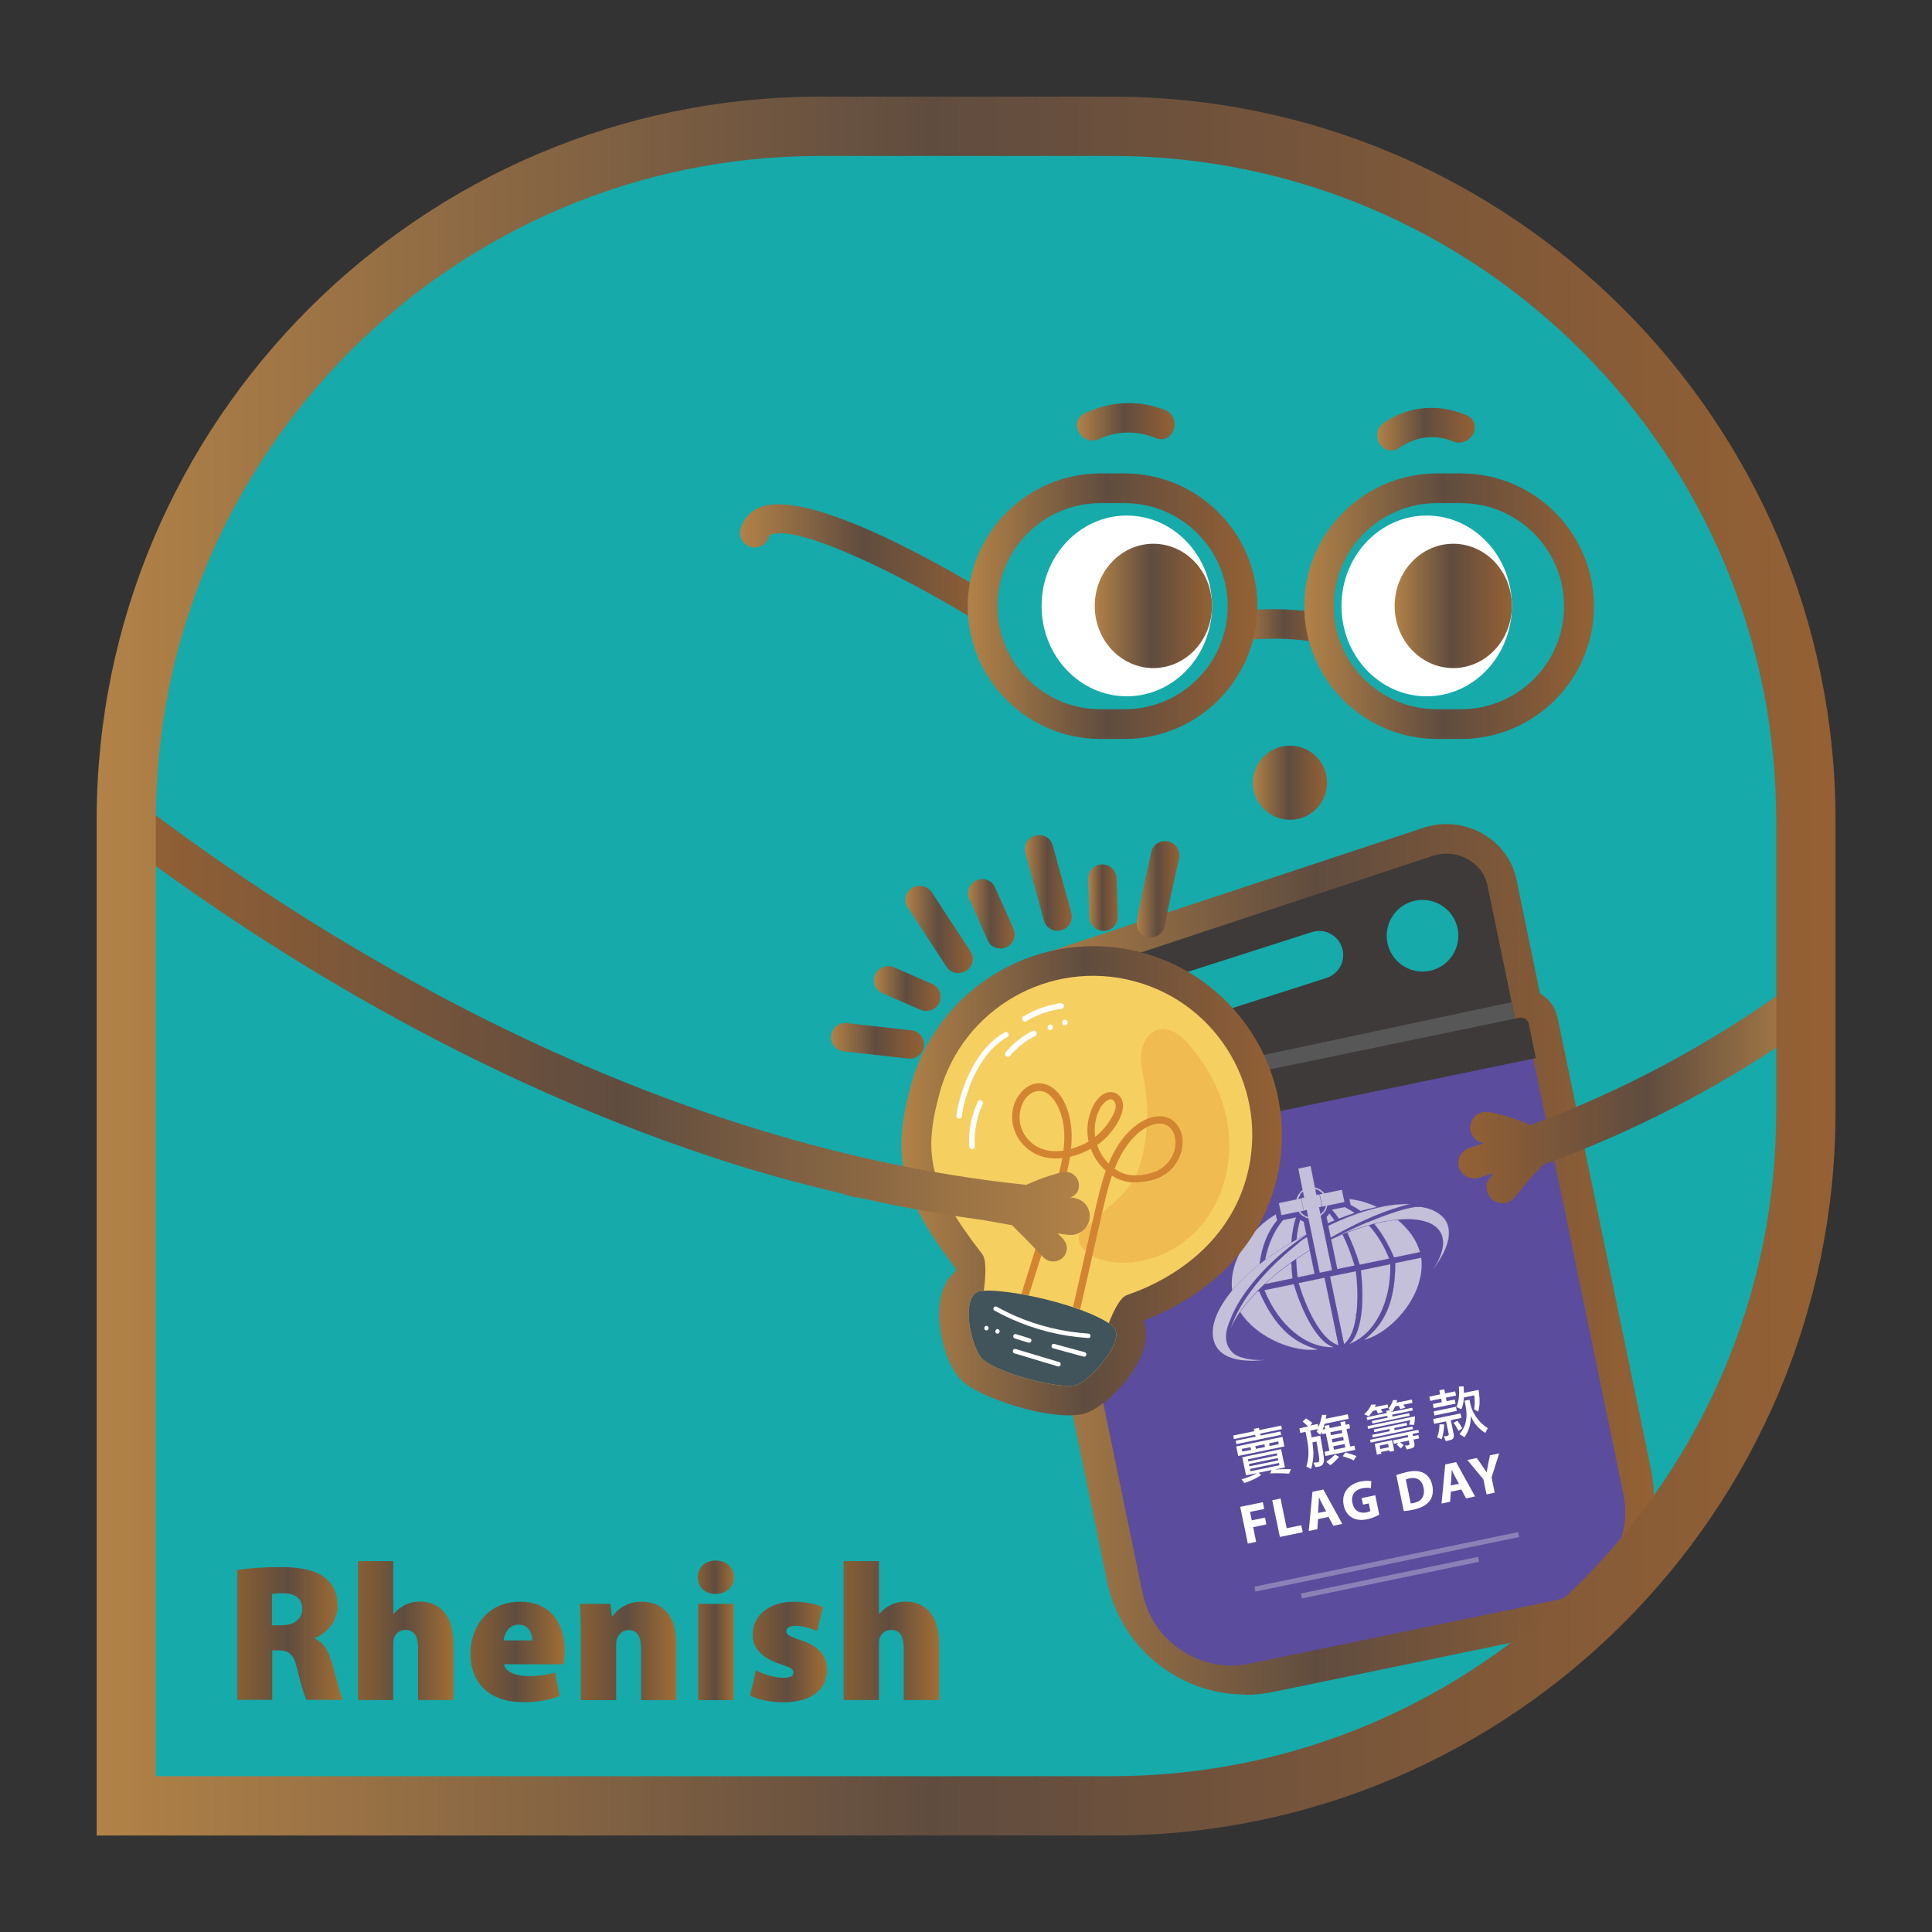 <?xml version="1.0" encoding="UTF-8"?>
<svg id="_圖層_1" data-name="圖層 1" xmlns="http://www.w3.org/2000/svg" xmlns:xlink="http://www.w3.org/1999/xlink" viewBox="0 0 141.73 141.73">
  <rect x="0" y="0" width="141.73" height="141.73" fill="#333333" stroke="none"/>
  <defs>
    <style>
      .cls-1 {
        fill: #d38431;
      }

      .cls-2 {
        fill: #585757;
      }

      .cls-3 {
        fill: #5b4c9d;
      }

      .cls-4 {
        fill: #41545b;
      }

      .cls-5 {
        fill: #f6cf61;
      }

      .cls-6 {
        fill: #3d3a39;
      }

      .cls-7 {
        fill: url(#_未命名漸層_14);
      }

      .cls-8 {
        fill: url(#_未命名漸層_18);
      }

      .cls-9 {
        fill: url(#_未命名漸層_18-6);
      }

      .cls-10 {
        fill: url(#_未命名漸層_18-9);
      }

      .cls-11 {
        fill: url(#_未命名漸層_18-7);
      }

      .cls-12 {
        fill: url(#_未命名漸層_18-3);
      }

      .cls-13 {
        fill: url(#_未命名漸層_18-2);
      }

      .cls-14 {
        fill: url(#_未命名漸層_18-8);
      }

      .cls-15 {
        fill: url(#_未命名漸層_18-5);
      }

      .cls-16 {
        fill: url(#_未命名漸層_18-4);
      }

      .cls-17 {
        fill: url(#_未命名漸層_14-6);
      }

      .cls-18 {
        fill: url(#_未命名漸層_14-5);
      }

      .cls-19 {
        fill: url(#_未命名漸層_14-4);
      }

      .cls-20 {
        fill: url(#_未命名漸層_14-7);
      }

      .cls-21 {
        fill: url(#_未命名漸層_14-3);
      }

      .cls-22 {
        fill: url(#_未命名漸層_14-2);
      }

      .cls-23 {
        fill: #8b81b6;
      }

      .cls-24 {
        fill: #fff;
      }

      .cls-25 {
        fill: url(#_未命名漸層_18-16);
      }

      .cls-26 {
        fill: url(#_未命名漸層_18-18);
      }

      .cls-27 {
        fill: url(#_未命名漸層_18-17);
      }

      .cls-28 {
        fill: url(#_未命名漸層_18-10);
      }

      .cls-29 {
        fill: url(#_未命名漸層_18-11);
      }

      .cls-30 {
        fill: url(#_未命名漸層_18-15);
      }

      .cls-31 {
        fill: url(#_未命名漸層_18-12);
      }

      .cls-32 {
        fill: url(#_未命名漸層_18-19);
      }

      .cls-33 {
        fill: url(#_未命名漸層_18-14);
      }

      .cls-34 {
        fill: url(#_未命名漸層_18-13);
      }

      .cls-35 {
        fill: url(#_未命名漸層_18-27);
      }

      .cls-36 {
        fill: url(#_未命名漸層_18-26);
      }

      .cls-37 {
        fill: url(#_未命名漸層_18-29);
      }

      .cls-38 {
        fill: url(#_未命名漸層_18-21);
      }

      .cls-39 {
        fill: url(#_未命名漸層_18-20);
      }

      .cls-40 {
        fill: url(#_未命名漸層_18-24);
      }

      .cls-41 {
        fill: url(#_未命名漸層_18-28);
      }

      .cls-42 {
        fill: url(#_未命名漸層_18-23);
      }

      .cls-43 {
        fill: url(#_未命名漸層_18-22);
      }

      .cls-44 {
        fill: url(#_未命名漸層_18-25);
      }

      .cls-45 {
        fill: #c5c0da;
        fill-rule: evenodd;
      }

      .cls-46 {
        fill: #16aaaa;
      }

      .cls-47 {
        fill: #f0bb50;
      }
    </style>
    <linearGradient id="_未命名漸層_18" data-name="未命名漸層 18" x1="7.7" y1="70.87" x2="133.81" y2="70.87" gradientUnits="userSpaceOnUse">
      <stop offset="0" stop-color="#b28247"/>
      <stop offset=".48" stop-color="#604c3f"/>
      <stop offset="1" stop-color="#956134"/>
    </linearGradient>
    <linearGradient id="_未命名漸層_18-2" data-name="未命名漸層 18" x1="80.31" y1="44.45" x2="88.91" y2="44.45" xlink:href="#_未命名漸層_18"/>
    <linearGradient id="_未命名漸層_18-3" data-name="未命名漸層 18" x1="102.31" y1="44.45" x2="110.91" y2="44.45" xlink:href="#_未命名漸層_18"/>
    <linearGradient id="_未命名漸層_18-4" data-name="未命名漸層 18" x1="90.79" y1="45.89" x2="97.81" y2="45.89" xlink:href="#_未命名漸層_18"/>
    <linearGradient id="_未命名漸層_18-5" data-name="未命名漸層 18" x1="54.3" y1="41.26" x2="73.01" y2="41.26" xlink:href="#_未命名漸層_18"/>
    <linearGradient id="_未命名漸層_18-6" data-name="未命名漸層 18" x1="79.01" y1="30.95" x2="86.17" y2="30.95" xlink:href="#_未命名漸層_18"/>
    <linearGradient id="_未命名漸層_18-7" data-name="未命名漸層 18" x1="101.03" y1="31.49" x2="108.21" y2="31.49" xlink:href="#_未命名漸層_18"/>
    <linearGradient id="_未命名漸層_18-8" data-name="未命名漸層 18" x1="70.99" y1="44.47" x2="92.24" y2="44.47" xlink:href="#_未命名漸層_18"/>
    <linearGradient id="_未命名漸層_18-9" data-name="未命名漸層 18" x1="95.67" y1="44.47" x2="116.92" y2="44.47" xlink:href="#_未命名漸層_18"/>
    <linearGradient id="_未命名漸層_18-10" data-name="未命名漸層 18" x1="91.91" y1="57.42" x2="97.35" y2="57.42" xlink:href="#_未命名漸層_18"/>
    <linearGradient id="_未命名漸層_18-11" data-name="未命名漸層 18" x1="73.66" y1="92.38" x2="121.35" y2="92.38" xlink:href="#_未命名漸層_18"/>
    <linearGradient id="_未命名漸層_18-12" data-name="未命名漸層 18" x1="66.13" y1="86.62" x2="94.04" y2="86.62" xlink:href="#_未命名漸層_18"/>
    <linearGradient id="_未命名漸層_18-13" data-name="未命名漸層 18" x1="61.68" y1="76.35" x2="67.07" y2="76.35" xlink:href="#_未命名漸層_18"/>
    <linearGradient id="_未命名漸層_18-14" data-name="未命名漸層 18" x1="60.95" y1="76.35" x2="67.79" y2="76.35" xlink:href="#_未命名漸層_18"/>
    <linearGradient id="_未命名漸層_18-15" data-name="未命名漸層 18" x1="64.84" y1="72.51" x2="68.26" y2="72.51" xlink:href="#_未命名漸層_18"/>
    <linearGradient id="_未命名漸層_18-16" data-name="未命名漸層 18" x1="64.12" y1="72.51" x2="68.99" y2="72.51" xlink:href="#_未命名漸層_18"/>
    <linearGradient id="_未命名漸層_18-17" data-name="未命名漸層 18" x1="67.14" y1="68.19" x2="70.64" y2="68.19" xlink:href="#_未命名漸層_18"/>
    <linearGradient id="_未命名漸層_18-18" data-name="未命名漸層 18" x1="66.42" y1="68.19" x2="71.37" y2="68.19" xlink:href="#_未命名漸層_18"/>
    <linearGradient id="_未命名漸層_18-19" data-name="未命名漸層 18" x1="71.75" y1="67.04" x2="73.72" y2="67.04" xlink:href="#_未命名漸層_18"/>
    <linearGradient id="_未命名漸層_18-20" data-name="未命名漸層 18" x1="71.02" y1="67.04" x2="74.44" y2="67.04" xlink:href="#_未命名漸層_18"/>
    <linearGradient id="_未命名漸層_18-21" data-name="未命名漸層 18" x1="75.9" y1="64.77" x2="77.9" y2="64.77" xlink:href="#_未命名漸層_18"/>
    <linearGradient id="_未命名漸層_18-22" data-name="未命名漸層 18" x1="75.18" y1="64.77" x2="78.63" y2="64.77" xlink:href="#_未命名漸層_18"/>
    <linearGradient id="_未命名漸層_18-23" data-name="未命名漸層 18" x1="80.56" y1="65.86" x2="81.28" y2="65.86" xlink:href="#_未命名漸層_18"/>
    <linearGradient id="_未命名漸層_18-24" data-name="未命名漸層 18" x1="79.84" y1="65.86" x2="82" y2="65.86" xlink:href="#_未命名漸層_18"/>
    <linearGradient id="_未命名漸層_18-25" data-name="未命名漸層 18" x1="84.1" y1="65.24" x2="85.78" y2="65.24" xlink:href="#_未命名漸層_18"/>
    <linearGradient id="_未命名漸層_18-26" data-name="未命名漸層 18" x1="83.38" y1="65.24" x2="86.51" y2="65.24" xlink:href="#_未命名漸層_18"/>
    <linearGradient id="_未命名漸層_18-27" data-name="未命名漸層 18" x1="7233.35" y1="80.27" x2="7260.02" y2="80.27" gradientTransform="translate(7366.99) rotate(-180) scale(1 -1)" xlink:href="#_未命名漸層_18"/>
    <linearGradient id="_未命名漸層_18-28" data-name="未命名漸層 18" x1="7287.04" y1="75.49" x2="7358.84" y2="75.49" gradientTransform="translate(7366.99) rotate(-180) scale(1 -1)" xlink:href="#_未命名漸層_18"/>
    <linearGradient id="_未命名漸層_14" data-name="未命名漸層 14" x1="17.4" y1="119.84" x2="25.13" y2="119.84" gradientUnits="userSpaceOnUse">
      <stop offset="0" stop-color="#885f34"/>
      <stop offset=".48" stop-color="#604c3f"/>
      <stop offset="1" stop-color="#a26e33"/>
    </linearGradient>
    <linearGradient id="_未命名漸層_14-2" data-name="未命名漸層 14" x1="26.26" y1="119.62" x2="33.27" y2="119.62" xlink:href="#_未命名漸層_14"/>
    <linearGradient id="_未命名漸層_14-3" data-name="未命名漸層 14" x1="34.51" y1="121.18" x2="41.43" y2="121.18" xlink:href="#_未命名漸層_14"/>
    <linearGradient id="_未命名漸層_14-4" data-name="未命名漸層 14" x1="42.55" y1="121.11" x2="49.61" y2="121.11" xlink:href="#_未命名漸層_14"/>
    <linearGradient id="_未命名漸層_14-5" data-name="未命名漸層 14" x1="51.19" y1="119.6" x2="53.83" y2="119.6" xlink:href="#_未命名漸層_14"/>
    <linearGradient id="_未命名漸層_14-6" data-name="未命名漸層 14" x1="55.04" y1="121.18" x2="60.68" y2="121.18" xlink:href="#_未命名漸層_14"/>
    <linearGradient id="_未命名漸層_14-7" data-name="未命名漸層 14" x1="61.89" y1="119.62" x2="68.89" y2="119.62" xlink:href="#_未命名漸層_14"/>
    <linearGradient id="_未命名漸層_18-29" data-name="未命名漸層 18" x1="7.09" x2="134.65" xlink:href="#_未命名漸層_18"/>
  </defs>
  <g>
    <g>
      <path class="cls-46" d="M132.36,81.57v-21.41c0-28.11-22.79-50.9-50.9-50.9h-21.41c-28.11,0-50.9,22.79-50.9,50.9v72.31s72.31,0,72.31,0c28.11,0,50.9-22.79,50.9-50.9Z"/>
      <path class="cls-8" d="M81.46,133.92H7.7V60.16C7.7,31.3,31.19,7.81,60.06,7.81h21.4c28.87,0,52.35,23.48,52.35,52.35v21.4c0,28.87-23.48,52.35-52.35,52.35ZM10.61,131.02h70.86c27.27,0,49.45-22.18,49.45-49.45v-21.4c0-27.27-22.18-49.45-49.45-49.45h-21.4c-27.27,0-49.45,22.18-49.45,49.45v70.86Z"/>
    </g>
    <g>
      <g>
        <g>
          <g>
            <ellipse class="cls-24" cx="82.66" cy="44.45" rx="6.25" ry="6.63"/>
            <ellipse class="cls-13" cx="84.61" cy="44.45" rx="4.3" ry="4.56"/>
          </g>
          <g>
            <ellipse class="cls-24" cx="104.66" cy="44.45" rx="6.25" ry="6.63"/>
            <ellipse class="cls-12" cx="106.61" cy="44.45" rx="4.3" ry="4.56"/>
          </g>
        </g>
        <g>
          <path class="cls-16" d="M96.98,44.98c-1.78-.28-3.47-.36-5.16-.23-.72.05-1.07.67-1.03,1.22.04.59.47,1,1.08.94,1.59-.11,3.15-.06,4.62.18.07,0,.13.01.19.01.61,0,1.04-.48,1.12-1,.09-.57-.24-1.04-.81-1.13Z"/>
          <path class="cls-15" d="M72.49,43.53c-2.13-1.31-12.95-7.77-16.7-6.33-.74.29-1.25.84-1.46,1.58-.08.28-.05.57.09.82.14.25.37.44.65.52.28.08.57.05.82-.09.25-.14.44-.37.52-.65.02-.08.04-.11.16-.16,2.03-.79,9.86,3.13,14.78,6.16.17.11.37.16.57.16.38,0,.72-.19.92-.52.31-.51.15-1.18-.36-1.49Z"/>
          <path class="cls-9" d="M85.46,30.08c-1.9-.75-3.93-.67-5.87.23-.34.16-.55.44-.58.79-.03.38.16.78.5,1.02.19.13.41.2.63.2.16,0,.32-.04.48-.11,1.31-.61,2.76-.64,4.18-.07.54.22,1.06-.02,1.28-.56.21-.54.03-1.24-.63-1.51Z"/>
          <path class="cls-11" d="M107.61,30.47c-2.09-.89-4.31-.69-6.1.55-.57.4-.59,1.11-.27,1.58.21.3.51.45.82.45.2,0,.4-.06.58-.19,1.23-.85,2.67-1.02,3.95-.48.39.16.8.11,1.13-.14.33-.25.52-.65.47-1.03-.04-.33-.26-.6-.59-.74Z"/>
        </g>
      </g>
      <path class="cls-14" d="M82.5,54.21h-1.77c-5.37,0-9.74-4.37-9.74-9.74s4.37-9.74,9.74-9.74h1.77c5.37,0,9.74,4.37,9.74,9.74s-4.37,9.74-9.74,9.74ZM80.73,36.91c-4.17,0-7.56,3.39-7.56,7.56s3.39,7.56,7.56,7.56h1.77c4.17,0,7.56-3.39,7.56-7.56s-3.39-7.56-7.56-7.56h-1.77Z"/>
      <path class="cls-10" d="M107.19,54.21h-1.77c-5.37,0-9.74-4.37-9.74-9.74s4.37-9.74,9.74-9.74h1.77c5.37,0,9.74,4.37,9.74,9.74s-4.37,9.74-9.74,9.74ZM105.41,36.91c-4.17,0-7.56,3.39-7.56,7.56s3.39,7.56,7.56,7.56h1.77c4.17,0,7.56-3.39,7.56-7.56s-3.39-7.56-7.56-7.56h-1.77Z"/>
      <circle class="cls-28" cx="94.63" cy="57.42" r="2.72"/>
    </g>
    <g>
      <g>
        <path class="cls-29" d="M91.35,124.31c-2,0-3.96-.58-5.67-1.71-2.31-1.52-3.9-3.85-4.46-6.56l-6.85-33.11c-.15-.72,0-1.46.4-2.07.02-.04.05-.07.07-.1l-1.08-5.2c-.52-2.51.93-5,3.36-5.8l27.32-9.04c1.44-.48,3.03-.31,4.36.46,1.27.73,2.16,1.95,2.45,3.35l1.72,8.34c.65.38,1.14,1.02,1.3,1.82l6.85,33.11c.56,2.71.03,5.47-1.49,7.79-1.52,2.31-3.85,3.9-6.56,4.46l-19.62,4.06c-.7.15-1.41.22-2.11.22ZM78.87,83.21l6.61,31.96c.32,1.57,1.24,2.92,2.59,3.8,1.34.88,2.95,1.19,4.52.87l19.62-4.06c1.57-.32,2.92-1.24,3.8-2.59.88-1.34,1.19-2.95.87-4.52h0l-6.61-31.95c-.62-.28-1.1-.83-1.25-1.55l-2.02-9.77c-.05-.24-.23-.38-.37-.46-.25-.14-.56-.18-.82-.09l-27.33,9.05c-.34.11-.53.45-.46.79l1.37,6.62c.15.71-.07,1.41-.52,1.91ZM77.4,83.93h0,0ZM111.91,76.79h0s0,0,0,0Z"/>
        <g>
          <path class="cls-3" d="M80.79,80.72h36.02v32.78c0,3.67-2.98,6.65-6.65,6.65h-22.71c-3.67,0-6.65-2.98-6.65-6.65v-32.78h0Z" transform="translate(-18.3 22.1) rotate(-11.69)"/>
          <g>
            <path class="cls-6" d="M105.13,62.78h0l-27.33,9.05c-1.38.45-2.2,1.87-1.91,3.29l1.96,9.49,33.89-7-2.62-12.65h0c-.36-1.75-2.3-2.74-4-2.18ZM97.32,71.74l-16.27,5.21c-.93.3-1.92-.21-2.22-1.14h0c-.3-.93.21-1.92,1.14-2.22l16.26-5.21c.93-.3,1.92.21,2.22,1.14.3.93-.21,1.92-1.14,2.22ZM104.89,71.22c-1.42.29-2.81-.62-3.11-2.04-.29-1.42.62-2.81,2.04-3.11,1.42-.29,2.81.62,3.11,2.04.29,1.42-.62,2.81-2.04,3.11Z"/>
            <rect class="cls-2" x="76.9" y="77.1" width="34.6" height="2.17" transform="translate(-14.23 21.35) rotate(-12.03)"/>
            <path class="cls-6" d="M111.47,74.66l-34.52,7.14c-.31.07-.52.37-.45.69l.52,2.51,35.65-7.38-.52-2.51c-.07-.31-.37-.52-.69-.45Z"/>
          </g>
        </g>
        <g>
          <g>
            <path class="cls-24" d="M91.14,106.9l2.84-.59.28,1.34-.74.15c.42-.02.81-.03,1.18-.02l-.13.33c-.46-.04-.92-.04-1.39-.02l.1-.25-.95.2.19.17c-.19.13-.37.22-.52.3-.18.09-.41.18-.7.28l-.23-.26c.28-.09.53-.18.73-.26.16-.06.29-.13.41-.2l-.8.16-.28-1.34ZM90.46,105.31l1.56-.32-.04-.17.37-.08.04.17,1.6-.33.05.26-1.6.33.03.14,1.46-.3.05.25-3.28.68-.05-.25,1.46-.3-.03-.14-1.56.32-.05-.26ZM90.69,106.11l3.39-.7.14.7-3.39.7-.14-.7ZM91.78,106.36l-.04-.2-.64.13.04.2.64-.13ZM91.58,107.21l2.12-.44-.03-.16-2.12.44.03.16ZM91.66,107.57l2.12-.44-.04-.17-2.12.44.04.17ZM93.86,107.49l-.04-.17-2.12.44.04.17,2.12-.44ZM92.8,106.15l-.04-.2-.67.14.04.2.67-.14ZM93.81,105.94l-.04-.2-.67.14.04.2.67-.14Z"/>
            <path class="cls-24" d="M95.78,104.03c.21.14.38.26.5.37l-.17.18.56-.12.05.23c.12-.29.21-.59.26-.9h.33c-.02.1-.04.2-.06.29l1.62-.33.07.33-1.77.37c-.04.16-.09.3-.14.42l.18-.04-.05-.23.34-.07.05.23.83-.17-.05-.26.34-.07.05.26.26-.05.06.31-.26.05.27,1.28.31-.06.06.31-2.19.45-.06-.31.36-.07-.27-1.28-.28.06-.03-.16c-.03.08-.07.14-.1.2l-.27-.22c.04-.07.07-.13.1-.2l-.56.12.05.22c.02.1.04.19.05.28l.63-.13c.2,1.08.29,1.67.27,1.77,0,.14-.02.24-.07.31-.03.08-.12.14-.25.18-.11.02-.21.04-.3.05l-.14-.33c.18-.02.29-.03.32-.03.06-.01.09-.06.1-.14.02-.07-.05-.53-.2-1.38l-.3.06c.04.29.06.55.07.77,0,.38-.05.77-.17,1.19l-.35-.19c.11-.33.16-.68.16-1.03,0-.29-.05-.72-.17-1.29l-.05-.22-.38.08-.07-.34.64-.13c-.11-.12-.25-.24-.4-.37l.24-.21ZM97.94,106.71l.29.16c-.16.21-.37.42-.64.62l-.3-.26c.25-.16.46-.33.64-.52ZM97.64,105.29l.83-.17-.05-.22-.83.17.05.22ZM97.75,105.82l.83-.17-.05-.25-.83.17.05.25ZM97.86,106.35l.83-.17-.05-.25-.83.17.05.25ZM98.7,106.55c.31.08.58.17.81.27l-.21.32c-.19-.11-.46-.21-.8-.31l.2-.28Z"/>
            <path class="cls-24" d="M100.57,103.04h.36c-.02.06-.05.12-.08.18l.94-.19.05.24-.55.11c.05.07.1.14.15.21l-.35.11c-.04-.09-.08-.18-.12-.25l-.25.05c-.09.14-.19.27-.3.39l-.35-.14c.27-.24.44-.48.52-.71ZM100.52,105.62l3.53-.73.04.2-.47.1.03.16.4-.08.05.25-.4.08.06.3c.02.11,0,.19-.04.25-.04.06-.14.1-.29.13l-.23.05-.13-.29c.09,0,.16,0,.21-.01.09-.02.13-.05.12-.1l-.05-.25-.64.13c.11.08.2.15.27.21l-.23.24c-.07-.09-.17-.19-.29-.29l.13-.13-.34.07-.05-.25,1.1-.23-.03-.16-2.72.56-.04-.2ZM100.32,104.62l3.48-.72c0,.21-.02.42-.07.63l-.36-.02c.04-.1.07-.2.09-.33l-3.1.64-.04-.2ZM102.18,102.71h.32c-.02.06-.04.13-.06.19l1.13-.23.05.24-.68.14c.06.07.11.14.16.21l-.37.11c-.04-.09-.09-.18-.13-.25l-.25.05c-.07.15-.14.28-.22.39l-.06-.05v.07s1.53-.31,1.53-.31l.04.2-1.52.31.03.14,1.22-.25.04.19-2.73.57-.04-.19,1.16-.24-.03-.14-1.48.31-.04-.2,1.48-.31-.03-.16.29-.06-.13-.11c.16-.2.27-.41.33-.62ZM100.77,104.87l2.42-.5.04.19-.95.2.03.16,1.3-.27.04.19-2.95.61-.04-.19,1.3-.27-.03-.16-1.11.23-.04-.19ZM102.12,105.65l.16.78-.33.07-.02-.11-.62.13.03.12-.33.07-.16-.8,1.28-.26ZM101.26,106.3l.62-.13-.05-.25-.62.13.05.25Z"/>
            <path class="cls-24" d="M105.14,104.1l2-.41.07.33-.78.16.21,1.02c.03.14.02.24-.03.31-.04.07-.14.12-.28.15l-.27.06-.15-.36c.11,0,.19,0,.25-.02.09-.02.13-.06.12-.12l-.2-.95-.87.18-.07-.33ZM105.6,104.49h.34c-.01.41-.07.77-.18,1.09l-.33-.13c.11-.31.17-.63.17-.97ZM104.85,102.46l.8-.17-.06-.3.36-.07.06.3.74-.15.06.31-.74.15.05.26.6-.12.06.3-1.61.33-.06-.3.66-.14-.05-.26-.8.17-.06-.31ZM105.17,103.54l1.64-.34.06.3-1.64.34-.06-.3ZM106.91,104.22c.13.17.25.36.36.56l-.27.19c-.12-.23-.24-.43-.37-.59l.28-.16ZM107.42,102.76l.38-.08.07.33c.07.32.21.64.43.95.23.34.52.61.85.81l-.2.35c-.28-.19-.48-.37-.61-.52-.18-.21-.33-.45-.44-.73,0,.31-.04.58-.1.8-.07.25-.19.51-.36.76l-.37-.22c.26-.32.42-.65.48-1.01.06-.32.04-.69-.04-1.11l-.07-.33ZM107.39,102.52c-.02.35-.08.64-.19.86l-.36-.16c.18-.41.24-.91.18-1.5l.35-.02c.01.17.02.33.02.48l1.08-.22c.06.44.08.75.07.92,0,.22-.03.44-.1.68l-.3-.18c.05-.24.06-.58.02-1.02l-.78.16Z"/>
          </g>
          <g>
            <path class="cls-24" d="M90.99,110.54l1.65-.34.1.5-1.04.21.13.62.97-.2.1.5-.97.2.22,1.08-.61.13-.56-2.7Z"/>
            <path class="cls-24" d="M93.33,110.06l.61-.13.45,2.18,1.07-.22.11.51-1.68.35-.56-2.7Z"/>
            <path class="cls-24" d="M96.69,111.45l-.05.73-.63.13.27-2.87.8-.17,1.39,2.52-.66.14-.35-.65-.77.16ZM97.28,110.86l-.29-.54c-.08-.15-.17-.34-.24-.49h0c0,.17,0,.38-.02.55l-.04.61.6-.12Z"/>
            <path class="cls-24" d="M101.19,111.11c-.17.1-.51.26-.87.34-.49.1-.87.05-1.17-.14-.3-.18-.5-.5-.58-.9-.18-.9.36-1.54,1.25-1.73.35-.07.63-.06.78-.02l-.03.51c-.16-.03-.36-.05-.65.01-.51.11-.83.47-.71,1.06s.53.81,1.03.71c.14-.03.25-.07.29-.1l-.12-.56-.42.09-.1-.48,1-.21.29,1.42Z"/>
            <path class="cls-24" d="M102.43,108.21c.22-.08.5-.16.81-.23.51-.11.86-.08,1.16.06.32.15.57.45.67.92.11.52,0,.91-.22,1.18-.24.29-.64.5-1.17.61-.32.07-.54.09-.7.1l-.55-2.65ZM103.5,110.29c.05,0,.14-.02.21-.03.55-.11.85-.49.72-1.13-.11-.56-.5-.79-1.03-.68-.14.03-.22.06-.27.08l.36,1.76Z"/>
            <path class="cls-24" d="M106.43,109.44l-.05.73-.63.13.27-2.87.8-.17,1.39,2.52-.66.14-.35-.65-.77.16ZM107.02,108.84l-.29-.54c-.08-.15-.17-.34-.24-.49h0c0,.17,0,.38-.02.55l-.04.61.6-.12Z"/>
            <path class="cls-24" d="M109.05,109.62l-.23-1.1-1.18-1.42.7-.14.41.59c.12.18.21.31.31.47h0c.03-.18.06-.35.1-.56l.14-.7.68-.14-.56,1.76.23,1.12-.61.13Z"/>
          </g>
        </g>
        <g>
          <rect class="cls-23" x="91.85" y="114.39" width="19.76" height=".37" transform="translate(-21.1 22.99) rotate(-11.69)"/>
          <rect class="cls-23" x="95.33" y="115.55" width="13.27" height=".37" transform="translate(-21.33 23.06) rotate(-11.69)"/>
        </g>
        <g>
          <g>
            <path class="cls-45" d="M100.35,89.64c-.78.32-1.52.67-2.21,1.04,3.58-1.53,6.78-1.69,7.55-.24.37.69.13,1.65-.57,2.69,1.05-1.36,1.47-2.63.99-3.52-.32-.6-1.15-1.02-1.93-1.08-.79-.06-2.49.58-3.83,1.12Z"/>
            <path class="cls-3" d="M105.12,93.13h0c.73-1.09.93-2.02.57-2.69-.19-.35-.52-.62-1-.79-.46-.16-1.04-.23-1.72-.21-1.36.05-3.08.49-4.83,1.24h0c.72-.4,1.47-.75,2.21-1.05h0c1.46-.58,3.06-1.18,3.83-1.12.83.06,1.63.51,1.93,1.09.46.86.11,2.11-.99,3.52ZM101.33,89.65c.58-.12,1.13-.19,1.63-.21.68-.03,1.26.04,1.72.21.48.17.81.44,1,.79.35.65.18,1.55-.5,2.59,1.03-1.37,1.36-2.58.91-3.41-.3-.57-1.1-1.02-1.93-1.08-.76-.06-2.36.53-3.82,1.12h0c-.71.29-1.43.62-2.12.99,1.08-.45,2.14-.79,3.11-.99Z"/>
          </g>
          <g>
            <path class="cls-45" d="M94.91,94.2c.76,2.54,1.92,4.37,2.94,4.63-2.03.1-4.06-1.61-5.1-4.18l2.16-.45Z"/>
            <path class="cls-3" d="M97.88,98.83h-.03c-.99.05-2.01-.33-2.93-1.09-.91-.75-1.66-1.82-2.18-3.1h0s2.16-.45,2.16-.45h0c.37,1.25.85,2.35,1.37,3.17.53.83,1.07,1.33,1.57,1.46h.03ZM92.76,94.64c.51,1.27,1.26,2.33,2.17,3.09.91.75,1.91,1.13,2.89,1.09-1.02-.28-2.16-2.09-2.92-4.62l-2.15.44Z"/>
          </g>
          <g>
            <path class="cls-45" d="M98.2,98.69c-1.02-.25-2.18-2.06-2.93-4.57l1.9-.39,1.03,4.97Z"/>
            <path class="cls-3" d="M98.21,98.7h0c-1.02-.25-2.17-2.04-2.93-4.58h0s1.91-.4,1.91-.4l1.03,4.98ZM95.28,94.12c.37,1.23.84,2.32,1.36,3.13.52.81,1.06,1.31,1.56,1.43l-1.03-4.96-1.89.39Z"/>
          </g>
          <g>
            <path class="cls-45" d="M99.83,93.18c.31,2.63-.03,4.78-.86,5.42,1.9-.72,3.09-3.09,3.02-5.86l-2.16.45Z"/>
            <path class="cls-3" d="M98.94,98.61l.02-.02c.41-.31.71-.99.86-1.96.15-.97.15-2.16,0-3.45h0s2.16-.45,2.16-.45h0c.04,1.37-.23,2.66-.77,3.71-.54,1.06-1.32,1.81-2.25,2.16h-.03ZM99.83,93.18c.31,2.63-.02,4.74-.84,5.4.92-.35,1.69-1.1,2.22-2.15.54-1.05.8-2.33.77-3.69l-2.15.44Z"/>
          </g>
          <g>
            <path class="cls-45" d="M104.26,92.26l-1.91.4c0,2.77-.74,4.44-2.28,5.64,2.03-.54,4.54-3.33,4.19-6.04Z"/>
            <path class="cls-3" d="M100.05,98.31h.02c.79-.62,1.35-1.35,1.71-2.24.37-.91.56-2.03.56-3.41h0s1.92-.4,1.92-.4h0c.16,1.24-.27,2.6-1.2,3.84-.83,1.09-1.97,1.94-2.99,2.21h-.02ZM102.36,92.66c0,1.38-.19,2.5-.56,3.41-.36.88-.92,1.61-1.7,2.22,1.01-.28,2.14-1.12,2.96-2.2.93-1.23,1.36-2.59,1.2-3.82l-1.9.39Z"/>
          </g>
          <g>
            <path class="cls-45" d="M98.59,98.61c.84-.63,1.18-2.75.88-5.36l-1.9.39,1.03,4.97Z"/>
            <path class="cls-3" d="M98.58,98.62l-1.03-4.98,1.91-.4h0c.31,2.63-.04,4.74-.88,5.37h0ZM97.56,93.65l1.03,4.96c.41-.31.7-.98.86-1.93.16-.96.16-2.14,0-3.42l-1.9.39Z"/>
          </g>
          <g>
            <path class="cls-45" d="M92.38,94.72l-.18.04c-.48.5-.9.99-1.23,1.47,1.24,1.94,3.97,3.02,5.73,2.77-1.89-.49-3.22-1.73-4.33-4.27Z"/>
            <path class="cls-3" d="M96.74,98.99h-.02c-.88.13-2-.07-3.06-.56-1.15-.52-2.09-1.31-2.67-2.21h0s0,0,0,0c.31-.46.71-.94,1.23-1.47h0s.18-.04.18-.04h0c.55,1.27,1.16,2.22,1.87,2.91.69.67,1.49,1.12,2.46,1.37h.02ZM90.99,96.22c.58.9,1.52,1.68,2.67,2.2,1.05.48,2.16.68,3.04.56-.96-.25-1.76-.7-2.44-1.36-.71-.69-1.32-1.64-1.87-2.9l-.17.04c-.51.53-.91,1.01-1.22,1.46Z"/>
          </g>
          <g>
            <path class="cls-45" d="M97.44,89.92l.18.88c2.14-1.24,4.2-2.1,5.84-2.47-1.55-.09-3.72.47-6.02,1.59h0ZM95.23,91.22c-.06.06-.13.11-.2.16-.3.25-.7.58-1.03.89-1.9,1.72-3.22,3.63-3.7,5.15,0,0,0,.02-.01.03.69-1.71,2.79-3.88,5.64-5.65.05-.03.1-.05.15-.09l-.2-.96c-.11.06-.22.13-.33.19-.1.08-.21.18-.33.27Z"/>
            <path class="cls-3" d="M90.3,97.46h0s0,0,0,0c0-.01,0-.02.01-.03.51-1.58,1.89-3.5,3.71-5.15.3-.28.66-.58.94-.82l.09-.07s.03-.02.04-.03c.05-.04.1-.08.15-.13h0c.11-.09.21-.18.31-.26h.01c.09-.07.18-.12.27-.17l.06-.03.2.97h0s-.09.06-.15.09c-2.77,1.71-4.93,3.87-5.64,5.64ZM95.24,91.23s-.1.09-.15.13c-.01.01-.03.02-.04.03l-.09.07c-.29.24-.64.54-.94.82-1.78,1.62-3.15,3.5-3.68,5.07.76-1.75,2.89-3.86,5.6-5.54.06-.03.1-.06.15-.09l-.2-.95-.05.03c-.09.05-.18.1-.27.16h-.01c-.1.09-.21.18-.31.27ZM97.62,90.81l-.18-.89h0c2.26-1.1,4.46-1.69,6.02-1.6h.03s-.03,0-.03,0c-1.69.39-3.76,1.27-5.84,2.47h0ZM97.45,89.93l.18.87c2.06-1.2,4.12-2.07,5.8-2.46-1.56-.08-3.74.5-5.98,1.59Z"/>
          </g>
          <g>
            <path class="cls-45" d="M94.13,91.86c.57-.48,1.15-.91,1.72-1.29v-.04c-.08.04-.16.08-.23.13-5.05,2.67-7.46,6.22-6.42,8.08.5.91,1.83,1.23,3.58,1.03-.61.02-1.14-.03-1.57-.16-.37-.08-.67-.24-.88-.49-.04-.04-.07-.09-.1-.14-.04-.05-.07-.1-.1-.15-.29-.53-.23-1.21.11-1.97.54-1.49,1.94-3.36,3.89-5Z"/>
            <path class="cls-3" d="M92.78,99.79c-1.83.21-3.1-.16-3.58-1.04-.28-.49-.31-1.13-.1-1.83.61-2.06,3.11-4.45,6.53-6.26.04-.03.08-.05.13-.07.03-.02.06-.03.09-.05h0s0,.04,0,.04h0c-.6.39-1.18.83-1.72,1.29h0c-1.87,1.58-3.32,3.45-3.89,5-.36.79-.4,1.45-.11,1.97.03.05.06.1.1.15.02.04.06.09.1.14.21.25.5.41.88.49.42.13.95.19,1.57.16h0ZM95.84,90.55s-.06.03-.09.05c-.04.02-.09.05-.13.07-3.42,1.8-5.92,4.2-6.52,6.25-.21.7-.17,1.33.1,1.83.47.85,1.7,1.22,3.46,1.04-.58.01-1.07-.04-1.46-.17-.38-.08-.67-.24-.88-.49-.04-.05-.08-.1-.1-.14-.04-.05-.07-.1-.1-.15-.28-.51-.25-1.18.11-1.97.56-1.55,2.02-3.42,3.89-5h0c.54-.46,1.12-.89,1.72-1.28v-.03Z"/>
          </g>
          <g>
            <path class="cls-45" d="M98.98,87.96l.09.44c.25.12.5.27.73.44.42-.12.82-.22,1.21-.3-.68-.32-1.38-.51-2.03-.58h0ZM102.53,89.48c-.1,0-.19.02-.29.02-.09.01-.19.02-.29.04-.03,0-.07,0-.11.02-.33.05-.68.13-1.04.22.54.64,1.02,1.45,1.46,2.47l1.91-.4c-.27-.94-.88-1.74-1.65-2.37Z"/>
            <path class="cls-3" d="M104.18,91.85l-1.92.4h0c-.44-1.02-.92-1.82-1.46-2.47h0s0,0,0,0c.32-.08.69-.16,1.04-.22.02,0,.04,0,.06,0,.02,0,.03,0,.05,0,.05,0,.1-.01.15-.02.05,0,.09-.01.14-.02.03,0,.06,0,.1,0,.06,0,.13-.01.19-.02h0c.83.69,1.4,1.51,1.65,2.37h0ZM102.27,92.24l1.9-.39c-.25-.86-.82-1.68-1.64-2.36-.06,0-.13,0-.19.02-.03,0-.06,0-.1,0-.05,0-.09.01-.14.02-.05,0-.1.01-.15.02h0s-.03,0-.05,0c-.02,0-.04,0-.06,0-.35.05-.72.14-1.03.21.54.65,1.02,1.45,1.46,2.46ZM99.8,88.85h0c-.21-.16-.45-.31-.73-.44h0s-.09-.45-.09-.45h0c.67.07,1.38.28,2.03.58h.01s-.01,0-.01,0c-.05,0-.1.02-.15.03-.33.07-.68.16-1.06.27h0ZM99.08,88.4c.28.14.52.28.73.44.38-.11.73-.2,1.06-.27.05,0,.09-.02.14-.03-.65-.3-1.35-.5-2.01-.58l.09.43Z"/>
          </g>
          <g>
            <path class="cls-45" d="M98.65,88.54l-.95.2c.18.19.35.4.52.66.4-.16.78-.3,1.16-.42-.24-.17-.48-.31-.73-.43h0ZM100.41,89.88c-.09.02-.17.05-.26.08-.03,0-.06.02-.1.03-.16.05-.31.1-.46.15-.25.09-.51.19-.76.28.33.68.65,1.47.92,2.36l2.16-.45c-.38-.95-.89-1.77-1.49-2.44Z"/>
            <path class="cls-3" d="M101.91,92.32l-2.16.45h0c-.25-.84-.56-1.63-.91-2.36h0s0,0,0,0c.29-.11.53-.2.76-.28.08-.02.15-.05.23-.07.08-.02.15-.05.23-.07.02,0,.03,0,.05-.01s.03,0,.05-.01c.08-.03.17-.05.26-.08h0s0,0,0,0c.62.69,1.12,1.51,1.49,2.44h0ZM99.75,92.76l2.15-.44c-.37-.93-.87-1.75-1.49-2.43-.08.02-.17.05-.26.07-.02,0-.03,0-.05.01-.02,0-.03,0-.05.01-.08.02-.15.05-.23.07-.08.02-.15.05-.23.07-.23.08-.47.17-.76.28.36.73.66,1.52.91,2.35ZM98.23,89.39h0c-.16-.24-.33-.46-.52-.66h0s.96-.2.96-.2c.24.11.48.25.73.43h0s0,0,0,0c-.35.11-.72.25-1.16.42h0ZM97.71,88.74c.19.2.36.41.52.65.43-.17.79-.31,1.15-.42-.25-.17-.49-.31-.72-.42l-.94.19Z"/>
          </g>
          <g>
            <path class="cls-45" d="M98.49,90.55c-.27.11-.55.24-.84.37l.45,2.18,1.27-.26c-.26-.86-.56-1.63-.89-2.29h0ZM97.51,89.02c-.06.09-.12.17-.2.25l.1.47c.17-.07.32-.15.49-.21-.12-.19-.26-.35-.38-.5Z"/>
            <path class="cls-3" d="M99.38,92.85l-1.28.27-.45-2.19h0c.3-.14.58-.27.84-.37h0s0,0,0,0c.34.67.64,1.45.89,2.29h0ZM98.11,93.1l1.27-.26c-.25-.84-.55-1.61-.89-2.28-.25.1-.53.23-.83.37l.45,2.18ZM97.4,89.75l-.1-.48h0c.08-.09.15-.18.2-.25h0s0,0,0,0c.15.17.27.34.38.5h0s0,0,0,0c-.12.05-.24.1-.36.16-.04.02-.08.04-.12.06h0ZM97.31,89.27l.1.46s.08-.04.12-.05c.12-.05.24-.11.36-.16-.11-.16-.23-.32-.38-.49-.05.07-.11.16-.2.24Z"/>
          </g>
          <g>
            <path class="cls-45" d="M93.6,89.08c-1.76,1-3.49,3.33-3.21,5.59.53-.63,1.2-1.29,2.01-1.93.18-1.36.6-2.39,1.29-3.22l-.09-.44Z"/>
            <path class="cls-3" d="M90.39,94.68h0c-.16-1.34.37-2.52.84-3.28.6-.96,1.46-1.81,2.37-2.33h0s.09.45.09.45h0c-.7.84-1.12,1.89-1.29,3.22h0c-.78.62-1.46,1.27-2.01,1.93h0ZM93.59,89.09c-.91.52-1.77,1.36-2.36,2.32-.47.76-1,1.94-.84,3.26.55-.66,1.22-1.3,2-1.92.17-1.33.59-2.39,1.29-3.22l-.09-.43Z"/>
          </g>
          <g>
            <path class="cls-45" d="M94.11,89.51c-.64.75-1.09,1.77-1.31,2.92.58-.44,1.23-.86,1.93-1.28.05-.73.17-1.35.35-1.85l-.97.2h0ZM94.82,93.79c-.05-.4-.08-.79-.09-1.17-.73.52-1.39,1.05-1.96,1.59l2.06-.43Z"/>
            <path class="cls-3" d="M94.83,93.79l-2.08.43h.01c.58-.55,1.24-1.09,1.96-1.6h0s0,0,0,0c.02.39.05.78.09,1.17h0ZM92.78,94.2l2.04-.42c-.05-.38-.08-.77-.09-1.16-.72.51-1.37,1.04-1.95,1.58ZM92.79,92.45h0c.22-1.17.67-2.18,1.31-2.94h0s.98-.2.98-.2h0c-.18.5-.3,1.12-.35,1.85h0s0,0,0,0c-.72.43-1.37.86-1.93,1.28h0ZM94.11,89.52c-.63.75-1.08,1.76-1.3,2.91.56-.42,1.2-.85,1.92-1.27.05-.73.17-1.35.35-1.84l-.96.2Z"/>
          </g>
          <g>
            <path class="cls-45" d="M95.38,89.48c-.13.41-.22.91-.27,1.46.02,0,.04-.02.05-.03.23-.14.45-.26.67-.38l-.19-.91c-.09-.04-.18-.08-.26-.14h0ZM95.09,92.37c.01.43.05.88.1,1.34l1.25-.26-.36-1.72c-.07.04-.13.08-.19.11-.28.17-.54.35-.8.53Z"/>
            <path class="cls-3" d="M96.45,93.45l-1.26.26h0c-.05-.43-.08-.87-.1-1.35h0s0,0,0,0c.27-.19.53-.36.8-.53.02-.01.03-.02.05-.03.05-.03.09-.05.14-.08h0s.36,1.73.36,1.73ZM95.19,93.7l1.24-.26-.35-1.71s-.09.06-.14.08c-.02.01-.04.02-.05.03-.27.17-.53.34-.8.52.02.47.05.91.1,1.34ZM95.11,90.95h0c.05-.56.14-1.05.27-1.47h0s0,0,0,0c.09.06.17.1.26.14h0s.19.92.19.92h0c-.18.1-.42.24-.67.39,0,0-.02,0-.03.01,0,0-.02,0-.03.01h0ZM95.39,89.48c-.13.42-.22.91-.27,1.45,0,0,.01,0,.02,0,0,0,.02,0,.03-.01.24-.15.48-.28.67-.38l-.19-.91c-.09-.03-.17-.08-.26-.14Z"/>
          </g>
          <g>
            <path class="cls-45" d="M98.45,87.28l-1.29.27c-.12-.15-.27-.28-.44-.36l.03.15c.1.06.2.14.28.23h0l-.22.05.19.91.26-.05c-.03.15-.1.28-.19.4l.03.15c.14-.16.24-.36.27-.58l1.26-.26-.19-.91h0ZM96.72,87.19c-.08-.03-.17-.06-.25-.08l-.32-1.57-.91.19.32,1.57c-.08.05-.14.11-.2.17l.03.15c.05-.07.12-.14.19-.2h0l.09.43-.22.05.19.91.22-.05.1.5c-.09-.03-.18-.06-.26-.11l.03.15c.08.03.16.06.25.08l.83,3.99.91-.19-.83-3.99c.07-.05.14-.11.2-.17l-.03-.15c-.06.07-.12.14-.19.2l-.1-.5.22-.05-.19-.91-.22.05-.09-.43c.09.03.17.06.26.11l-.03-.15ZM95.36,87.47c-.12.15-.21.32-.26.5l-1.29.27.19.91,1.26-.26c.12.19.29.33.49.42l-.03-.15c-.13-.07-.24-.17-.33-.29h0l.26-.05-.19-.91-.22.05c.04-.12.09-.23.17-.33l-.03-.15Z"/>
            <path class="cls-3" d="M97.73,93.19l-.92.19-.83-3.99c-.09-.02-.17-.05-.24-.08h0s0,0,0,0c-.2-.09-.36-.23-.48-.42l-1.26.26-.19-.92,1.29-.27c.05-.18.14-.36.26-.5h0s0,0,0,0c.07-.07.13-.12.19-.16l-.33-1.57.92-.19.33,1.57c.08.02.16.04.24.08h0s0,0,0,0c.17.08.32.21.44.36l1.29-.27.19.92-1.26.26c-.03.21-.13.41-.27.57h0s0,0,0,0c-.06.06-.13.12-.19.17l.83,3.99ZM96.82,93.37l.9-.19-.83-3.99h0c.07-.05.13-.11.2-.17l-.03-.14c-.06.07-.12.14-.19.19h0s-.11-.5-.11-.5l.22-.05-.19-.9-.22.05-.09-.44h0c.09.03.17.06.25.1l-.03-.14c-.08-.03-.17-.06-.25-.08h0s-.32-1.57-.32-1.57l-.9.19.32,1.57h0c-.07.04-.12.1-.2.17l.03.14c.05-.06.11-.13.19-.19h0s.09.44.09.44l-.22.05.19.9.22-.05.11.51h0c-.1-.03-.18-.06-.25-.1l.03.14c.07.03.15.06.25.08h0s.83,3.99.83,3.99ZM95.71,89.15c.07.04.15.07.25.1l-.1-.49-.47.1c.08.12.19.21.31.28h0s0,0,0,0ZM96.78,88.58l.1.49c.07-.06.13-.12.19-.19.09-.12.15-.26.18-.39l-.47.1ZM94,89.14l1.26-.26h0c.12.19.28.32.48.42l-.03-.14c-.13-.07-.24-.17-.33-.29h0s.26-.06.26-.06l-.19-.9-.23.05h0c.04-.13.1-.24.17-.33l-.03-.14c-.12.14-.21.31-.25.5h0s-1.29.27-1.29.27l.19.9ZM97.07,88.87l.03.14c.14-.16.23-.36.27-.57h0s1.26-.26,1.26-.26l-.19-.9-1.29.27h0c-.11-.15-.26-.27-.43-.36l.03.14c.1.06.2.14.28.23h0s-.22.05-.22.05l.19.9.26-.05h0c-.03.14-.09.28-.19.4ZM96.81,87.61l.21-.04c-.08-.09-.17-.17-.27-.23h0c-.08-.05-.16-.08-.25-.1l.09.42.22-.05ZM95.45,87.89l.22-.04-.09-.42c-.08.07-.14.13-.19.19h0c-.06.1-.12.2-.16.32l.22-.05Z"/>
          </g>
        </g>
      </g>
      <g>
        <path class="cls-31" d="M78.4,103.83c-2.5,0-6.44-1.35-7.71-2.43-1.31-1.11-1.88-3.84-1.8-5.37.08-1.45.65-2.3,1.21-2.78,0-.08,0-.15,0-.2-4.04-5.31-4.72-8.13-3.29-13.4,2-7.37,9.62-11.75,16.99-9.76,7.37,2,11.75,9.62,9.76,16.99-1.22,4.51-4.73,8.13-9.67,10,.17.49.21,1.03.12,1.59-.36,2.21-2.96,4.78-4.41,5.21-.33.1-.74.15-1.2.15ZM78.13,99.61h0ZM73.64,98.17c.85.53,3.6,1.31,4.65,1.33.36-.28.88-.84,1.19-1.3-.34-.57-.42-1.27-.17-1.92.77-1.95,1.55-2.94,2.63-3.32,2.25-.78,6.21-2.76,7.42-7.22,1.37-5.06-1.63-10.29-6.69-11.66-5.06-1.37-10.29,1.63-11.66,6.69-1.01,3.73-.87,5.19,2.77,9.9.67.88.83,2.12.55,4.29-.09.7-.51,1.28-1.09,1.61.04.52.22,1.23.4,1.59ZM82.66,95.01h.01-.01ZM70.09,92.87h0Z"/>
        <path class="cls-5" d="M82.66,95.01c3.76-1.3,7.55-4.06,8.8-8.7,1.68-6.23-2-12.64-8.22-14.32-6.23-1.68-12.64,2-14.32,8.22-1.26,4.64-.68,6.83,3.14,11.8.33.43.24,1.68.11,2.68-.26.02-.45.06-.55.13-1.16.79-.26,4.29.49,4.92,1.17,1,5.64,2.23,6.87,1.86.91-.27,3.91-3.44,2.57-4.39-.07-.05-.13-.09-.21-.14.34-.88.83-1.89,1.32-2.06Z"/>
        <g>
          <g>
            <path class="cls-34" d="M66.75,76.3c-1.39-.16-2.77-.31-4.16-.47-.2-.02-.4-.04-.6-.07-.17-.02-.32.16-.32.32,0,.19.15.3.32.32,1.39.16,2.77.31,4.16.47.2.02.4.04.6.07.17.02.32-.16.32-.32,0-.19-.15-.3-.32-.32Z"/>
            <path class="cls-33" d="M66.78,77.66s-.07,0-.11,0l-4.75-.53c-.55-.06-.96-.49-.96-1.03,0-.3.13-.6.36-.8.21-.19.49-.28.76-.25l4.75.53c.56.06.96.5.96,1.04,0,.29-.13.58-.36.79-.19.17-.42.26-.66.26ZM66.67,77.02h.02-.02ZM61.91,76.48h0,0ZM66.83,76.21h0,0ZM62.08,75.68h0,0Z"/>
          </g>
          <g>
            <path class="cls-30" d="M68.11,72.85c-.93-.41-1.86-.81-2.79-1.22-.16-.07-.34-.05-.44.11-.08.13-.05.37.11.44.93.41,1.86.81,2.79,1.22.16.07.34.05.44-.11.08-.13.05-.37-.11-.44Z"/>
            <path class="cls-25" d="M67.95,74.16c-.15,0-.3-.03-.45-.09l-2.79-1.22c-.25-.11-.45-.33-.54-.6-.09-.29-.06-.61.09-.87.26-.45.83-.63,1.35-.41l2.79,1.22c.25.11.45.33.54.6.09.29.06.61-.09.87-.19.32-.53.5-.89.5ZM67.82,73.51h.01-.01Z"/>
          </g>
          <g>
            <path class="cls-27" d="M70.59,70.2c-.95-1.45-1.9-2.9-2.84-4.35-.22-.34-.78-.03-.55.32.95,1.45,1.9,2.9,2.84,4.35.22.34.78.03.55-.32Z"/>
            <path class="cls-26" d="M70.3,71.39c-.35,0-.68-.17-.87-.48l-2.84-4.34c-.2-.31-.23-.69-.07-1.01.17-.34.52-.56.9-.58.36-.01.72.16.93.47l2.84,4.34h0c.2.31.23.69.07,1.01-.17.34-.52.56-.9.58-.02,0-.04,0-.06,0ZM69.98,70.6h0,0Z"/>
          </g>
          <g>
            <path class="cls-32" d="M73.68,68.38c-.39-.88-.78-1.75-1.17-2.63-.06-.13-.11-.25-.17-.38-.07-.16-.3-.2-.43-.12-.16.09-.19.28-.12.43.39.88.78,1.75,1.17,2.63.06.13.11.25.17.38.07.16.3.2.43.12.16-.09.19-.28.12-.43Z"/>
            <path class="cls-39" d="M73.4,69.58c-.11,0-.23-.02-.34-.05-.27-.09-.49-.28-.6-.54l-1.34-3c-.23-.52-.05-1.09.42-1.36.24-.14.57-.18.85-.08.27.09.49.28.6.54l1.34,3s0,0,0,0c.23.51.05,1.08-.42,1.36-.16.09-.34.14-.53.14ZM73.79,68.4h0s0,0,0,0ZM71.68,65.68s0,0,0,0h0Z"/>
          </g>
          <g>
            <path class="cls-38" d="M77.89,67.16c-.4-1.45-.8-2.9-1.19-4.35-.06-.2-.11-.4-.17-.6-.11-.39-.72-.23-.61.17.4,1.45.8,2.9,1.19,4.35.06.2.11.4.17.6.11.39.72.23.61-.17Z"/>
            <path class="cls-43" d="M77.57,68.28c-.46,0-.87-.3-.99-.76l-1.36-4.95c-.15-.56.17-1.12.73-1.27.56-.15,1.13.16,1.28.72l1.36,4.95h0c.15.56-.17,1.12-.73,1.27-.1.03-.19.04-.29.04ZM77.19,67.35h0ZM77.98,67.14h0s0,0,0,0Z"/>
          </g>
          <g>
            <path class="cls-42" d="M81.28,67.26c-.02-.82-.04-1.64-.07-2.46,0-.12,0-.24,0-.36-.01-.41-.65-.41-.64,0,.02.82.04,1.64.07,2.46,0,.12,0,.24,0,.36.01.41.65.41.64,0Z"/>
            <path class="cls-40" d="M80.96,68.29c-.57,0-1.03-.44-1.05-1.01l-.08-2.81c0-.37.17-.71.48-.9.32-.2.74-.21,1.07-.02.32.18.52.51.53.88l.08,2.81h0c.01.58-.43,1.04-1.01,1.05h-.03ZM80.55,67.28h0ZM80.47,64.47h0s0,0,0,0Z"/>
          </g>
          <g>
            <path class="cls-44" d="M84.72,67.82c.27-1.53.61-3.05.95-4.56.03-.15.07-.29.1-.44.09-.4-.52-.57-.61-.17-.28,1.24-.55,2.48-.81,3.72-.09.43-.17.85-.25,1.28-.03.17.05.34.22.39.15.04.36-.05.39-.22Z"/>
            <path class="cls-36" d="M84.41,68.78c-.09,0-.18-.01-.26-.03-.53-.14-.85-.67-.75-1.22.08-.43.16-.87.25-1.3.25-1.25.53-2.49.81-3.74.07-.3.25-.54.51-.67.22-.11.47-.15.72-.09.58.13.93.68.8,1.25l-.16.73c-.31,1.38-.63,2.82-.88,4.23h0c-.05.27-.21.51-.45.66-.18.11-.38.17-.58.17ZM84.01,67.69h0s0,0,0,0Z"/>
          </g>
        </g>
        <path class="cls-47" d="M83.35,86.23c.44,0,.88-.1,1.27-.23.87-.3,1.52-1.12,1.58-2.05.02-.41-.07-.87-.36-1.18-.32-.34-.78-.38-1.22-.27-.17.05-.34.11-.5.19-.07,1.07-.26,2.12-.61,3.13-.05.14-.11.28-.18.41Z"/>
        <path class="cls-47" d="M79.74,91.43c.14-.62.28-1.24.42-1.86-.58.5-1.01.9-1.02,1.16-.02.44.19.8.51,1.07.03-.12.06-.25.09-.37Z"/>
        <path class="cls-47" d="M90.15,83.18c-.22-2.42-1.33-4.73-2.93-6.55-.57-.65-1.37-1.3-2.22-1.1-.71.17-1.16.9-1.26,1.62-.1.72.07,1.44.2,2.16.16.91.24,1.85.22,2.78.4-.16.83-.24,1.26-.16.53.1.95.49,1.16.98.43,1.02.05,2.24-.73,2.98-.72.69-1.81.93-2.78.88-.01,0-.02,0-.04,0-.56.81-1.41,1.57-2.18,2.22-.09.39-.18.79-.27,1.18-.15.66-.3,1.31-.45,1.97.47.25,1.02.39,1.41.44,2.41.31,4.92-.76,6.51-2.6,1.6-1.84,2.3-4.37,2.08-6.79Z"/>
        <path class="cls-1" d="M86.58,82.9c-.21-.49-.62-.88-1.16-.98-.57-.11-1.15.06-1.65.35-.92.53-1.61,1.41-2.09,2.33-.13.25-.25.51-.35.77-.38-.39-.67-.86-.84-1.37.27-.19.53-.41.76-.66.38-.41.71-.88.94-1.39.23-.52.34-1.21-.15-1.63-.45-.38-1.03-.19-1.41.19-.38.38-.61.93-.74,1.44-.15.59-.16,1.21-.03,1.79-.18.11-.36.2-.55.28-.24.1-.48.19-.74.26.07-.71.07-1.43-.07-2.14-.2-1.02-.73-2.26-1.81-2.6-1.11-.36-2.07.64-2.34,1.63-.3,1.1.08,2.27.94,3.02.37.33.81.57,1.29.69.44.11.9.13,1.35.08-.15.84-.4,1.67-.65,2.45-.74,2.37-1.49,4.74-2.23,7.12l-.12.4c.18.03.36.07.54.1.67-2.13,1.33-4.25,2-6.38.38-1.22.82-2.49,1.03-3.79.53-.12,1.05-.32,1.52-.59.1.29.24.56.41.82.19.29.43.57.69.8-.21.58-.37,1.18-.52,1.78-.31,1.24-.57,2.49-.86,3.73-.3,1.33-.61,2.66-.91,4-.04.16-.07.32-.11.47.18.06.35.12.52.18.45-1.97.9-3.95,1.35-5.92.24-1.07.47-2.15.77-3.21.07-.23.14-.46.21-.68.44.29.95.47,1.5.5.97.04,2.06-.2,2.78-.88.78-.74,1.16-1.96.73-2.98ZM76.37,84.26c-.82-.33-1.47-1.13-1.56-2.02-.09-.83.27-1.93,1.16-2.17.98-.27,1.62.9,1.86,1.66.28.87.3,1.78.18,2.68-.56.08-1.12.05-1.64-.16ZM80.89,81.04c.18-.24.59-.59.84-.26.3.39-.04.97-.25,1.32-.3.5-.68.94-1.14,1.3-.11-.81.05-1.71.54-2.37ZM84.63,85.99c-.78.27-1.73.36-2.48-.02-.13-.07-.26-.15-.38-.23.2-.52.44-1.02.75-1.48.49-.76,1.23-1.53,2.12-1.77.43-.12.9-.07,1.22.27.29.31.38.77.36,1.18-.05.93-.71,1.75-1.58,2.05Z"/>
        <path class="cls-4" d="M71.62,94.82c-1.16.79-.26,4.29.49,4.92,1.17,1,5.64,2.23,6.87,1.86.91-.27,3.91-3.44,2.57-4.39-2.43-1.73-9.08-2.96-9.93-2.39Z"/>
        <path class="cls-24" d="M77.68,73.96s.09.02.13.03c.02-.13.04-.27.05-.4-.98.13-1.93.45-2.78.97-.23.14-.02.49.2.36.78-.48,1.66-.79,2.57-.91.1-.01.19-.07.2-.18.01-.1-.05-.2-.15-.22-.04-.01-.09-.02-.13-.03-.26-.06-.37.34-.11.4Z"/>
        <path class="cls-24" d="M73.69,75.74c-.92.51-1.63,1.33-2.16,2.22-.5.84-.87,1.76-1.13,2.7-.11.4-.19.8-.24,1.21-.01.11.1.21.21.2.12,0,.19-.1.2-.21.01-.13.03-.26.06-.42.03-.18.07-.36.12-.54.11-.42.24-.83.39-1.23.35-.91.82-1.8,1.47-2.53.37-.42.79-.79,1.28-1.06.23-.13.03-.48-.2-.36Z"/>
        <path class="cls-24" d="M75.74,75.63c-.75.38-1.42.9-1.95,1.55-.07.09-.09.21,0,.29.07.07.22.09.29,0,.52-.62,1.15-1.12,1.87-1.48.24-.12.03-.48-.2-.36Z"/>
        <path class="cls-24" d="M76.99,75.57c.26.07.36-.33.11-.4s-.36.33-.11.4Z"/>
        <path class="cls-24" d="M78.07,75.21c.26.07.36-.33.11-.4s-.36.33-.11.4Z"/>
        <path class="cls-24" d="M71.74,80.8c-.49,1.03-.71,2.16-.64,3.3.02.26.43.26.41,0-.07-1.06.13-2.12.58-3.09.11-.24-.24-.45-.35-.21Z"/>
        <path class="cls-24" d="M79.84,97.83c-1.83-.12-3.65-.55-5.33-1.28-.48-.21-.94-.44-1.39-.69-.18-.1-.35.18-.17.28,1.64.91,3.45,1.54,5.3,1.84.53.08,1.06.14,1.59.18.21.01.21-.32,0-.33Z"/>
        <path class="cls-24" d="M79.58,99.2c-.75-.2-1.5-.41-2.24-.61-.2-.06-.29.26-.09.32.75.2,1.5.41,2.24.61.2.06.29-.26.09-.32Z"/>
        <path class="cls-24" d="M75.54,98.18c-.34-.1-.67-.21-1.01-.31-.08-.03-.18.03-.2.12-.02.09.03.17.12.2.34.1.67.21,1.01.31.08.03.18-.03.2-.12.02-.09-.03-.17-.12-.2Z"/>
        <path class="cls-24" d="M73.13,97.83c.2.06.29-.26.09-.32s-.29.26-.09.32Z"/>
        <path class="cls-24" d="M72.32,97.59c.2.06.29-.26.09-.32s-.29.26-.09.32Z"/>
        <path class="cls-24" d="M77.7,99.92c-1.07-.32-2.13-.64-3.2-.96-.2-.06-.29.26-.09.32,1.07.32,2.13.64,3.2.96.2.06.29-.26.09-.32Z"/>
      </g>
    </g>
    <g>
      <path class="cls-35" d="M113.15,85.47c7.06-2.56,13.81-6.12,20.04-10.6.27-.19.44-.5.45-.84.02-.33-.12-.65-.38-.87l-.74-.64c-.38-.33-.94-.35-1.34-.06-5.9,4.24-12.27,7.63-18.93,10.08l-.31-.14c-.4-.15-.63-.28-1.02-.39-.31-.1-.63-.19-.94-.27-.11-.03-.23-.06-.35-.08l-.09-.02c-.08-.02-.14-.03-.19-.03-.42-.11-.83-.02-1.12.25-.34.31-.47.8-.31,1.24.15.41.5.69.94.75-.4.14-.7.24-.75.26-.13.04-.24.07-.34.1-.1.04-.2.09-.29.15-.04.03-.07.06-.1.09-.21.18-.35.41-.38.68,0,.03,0,.05,0,.07-.04.3.07.63.29.87.22.24.53.38.85.38.03,0,.07,0,.1,0,.01,0,.12-.02.13-.02l.07-.02c.14-.03.24-.07.34-.1l.12-.04c.06-.02.2-.07.67-.23-.08.09-.18.28-.26.37-.26.29-.28.5-.24.83.07.6.56,1.03,1.16,1.03h.06c.52-.03.79-.38.97-.61l.26-.32c.2-.26.41-.51.63-.76.22-.27.37-.38.59-.64l.22-.22.2-.23Z"/>
      <path class="cls-41" d="M8.73,58.55c.37-.2.83-.16,1.17.1,12.06,9.26,36.58,25.26,65.29,28.26.02,0,.04.01.06.02.31-.13.62-.27.93-.39.31-.12.63-.23.96-.33.16-.05.32-.09.47-.14.05-.02.11-.03.21-.05.33-.11.69-.05.95.16.32.25.45.66.35,1.05-.08.31-.32.51-.61.62.08,0,.17.01.24.02.13.02.26.06.38.11,0,0,.02,0,.03.01.36.16.61.45.72.8,0,.03.01.05.02.08.1.37.04.75-.17,1.07-.22.35-.6.6-1.03.65-.02,0-.07,0-.11,0h0s-.03,0-.05,0c-.01,0-.02,0-.03,0-.01,0-.03,0-.03,0-.13,0-.25-.02-.49-.05-.04,0-.15-.02-.4-.06.1.1.19.2.3.3.25.24.38.53.37.81-.02.54-.45.95-1,.95h-.02c-.44,0-.7-.29-.89-.5l-.29-.31c-.24-.25-.47-.5-.72-.75-.36-.37-.73-.73-1.1-1.1-.61-.11-1.32-.24-2.13-.38-2.91-.39-5.84-.91-8.8-1.58-.26-.04-.45-.08-.52-.09-.02,0-.03,0-.05,0-.02,0-.02,0-.05,0h0s-.02,0-.03,0h0s-.08-.01-.11-.03c-.09-.02-.21-.06-.43-.13-.11-.03-.2-.06-.27-.09-2.58-.61-5.16-1.29-7.76-2.1-19.43-6.09-35.45-16.43-45.47-24.03-.26-.2-.41-.49-.43-.81l-.05-1.07c-.02-.42.21-.82.58-1.02Z"/>
    </g>
  </g>
  <g>
    <path class="cls-7" d="M17.4,115.17c.73-.11,1.83-.21,3.13-.21,1.48,0,2.55.2,3.27.75.62.47.96,1.16.96,2.11,0,1.21-.9,2.06-1.66,2.34v.05c.64.28.99.89,1.24,1.73.29.98.61,2.39.8,2.76h-2.65c-.15-.28-.4-1.04-.68-2.23-.26-1.16-.62-1.4-1.42-1.4h-.42v3.63h-2.57v-9.54ZM19.96,119.23h.67c.98,0,1.54-.48,1.54-1.2s-.48-1.14-1.34-1.15c-.49,0-.75.03-.88.06v2.29Z"/>
    <path class="cls-22" d="M26.26,114.52h2.59v3.87h.03c.24-.29.5-.48.83-.65.31-.16.7-.25,1.07-.25,1.59,0,2.48,1.14,2.48,3.14v4.08h-2.59v-3.8c0-.84-.27-1.34-.92-1.34-.48,0-.71.28-.83.56-.05.11-.07.3-.07.42v4.16h-2.59v-10.19Z"/>
    <path class="cls-21" d="M36.97,122.09c.08.56.9.87,1.81.87.67,0,1.3-.07,1.94-.27l.33,1.73c-.85.34-1.77.45-2.65.45-2.49,0-3.89-1.37-3.89-3.61,0-1.65,1.06-3.76,3.66-3.76,2.28,0,3.26,1.68,3.26,3.61,0,.43-.05.81-.09.98h-4.36ZM39.05,120.34c0-.41-.19-1.16-1-1.16-.76,0-1.06.7-1.11,1.16h2.11Z"/>
    <path class="cls-19" d="M42.61,120.06c0-.94-.03-1.75-.06-2.4h2.23l.11.9h.05c.26-.37.93-1.06,2.12-1.06,1.64,0,2.55,1.12,2.55,3.05v4.17h-2.59v-3.85c0-.81-.28-1.29-.9-1.29-.5,0-.73.35-.85.62-.06.13-.07.33-.07.52v4h-2.59v-4.66Z"/>
    <path class="cls-18" d="M53.83,115.71c0,.69-.51,1.22-1.34,1.22s-1.3-.54-1.3-1.22c0-.71.51-1.23,1.32-1.23s1.31.52,1.32,1.23ZM51.22,124.72v-7.06h2.59v7.06h-2.59Z"/>
    <path class="cls-17" d="M55.48,122.54c.41.25,1.32.54,1.96.54.55,0,.76-.12.76-.38s-.16-.37-.92-.61c-1.55-.49-2.08-1.34-2.07-2.16,0-1.41,1.2-2.43,3.05-2.43.87,0,1.65.19,2.1.4l-.41,1.76c-.34-.16-.99-.39-1.57-.39-.44,0-.7.12-.7.4,0,.23.22.38,1.06.65,1.39.46,1.92,1.18,1.93,2.2,0,1.35-1.05,2.36-3.23,2.36-.98,0-1.86-.21-2.42-.5l.43-1.82Z"/>
    <path class="cls-20" d="M61.89,114.52h2.59v3.87h.03c.24-.29.5-.48.83-.65.31-.16.7-.25,1.07-.25,1.59,0,2.48,1.14,2.48,3.14v4.08h-2.59v-3.8c0-.84-.27-1.34-.92-1.34-.48,0-.71.28-.83.56-.05.11-.07.3-.07.42v4.16h-2.59v-10.19Z"/>
  </g>
  <path class="cls-37" d="M81.57,134.65H7.09V60.16C7.09,30.9,30.9,7.09,60.16,7.09h21.41c29.27,0,53.08,23.81,53.08,53.08v21.4c0,29.27-23.81,53.08-53.08,53.08ZM11.44,130.3h70.13c26.87,0,48.73-21.86,48.73-48.73v-21.4c0-26.87-21.86-48.73-48.73-48.73h-21.41c-26.87,0-48.73,21.86-48.73,48.73v70.13Z"/>
</svg>
